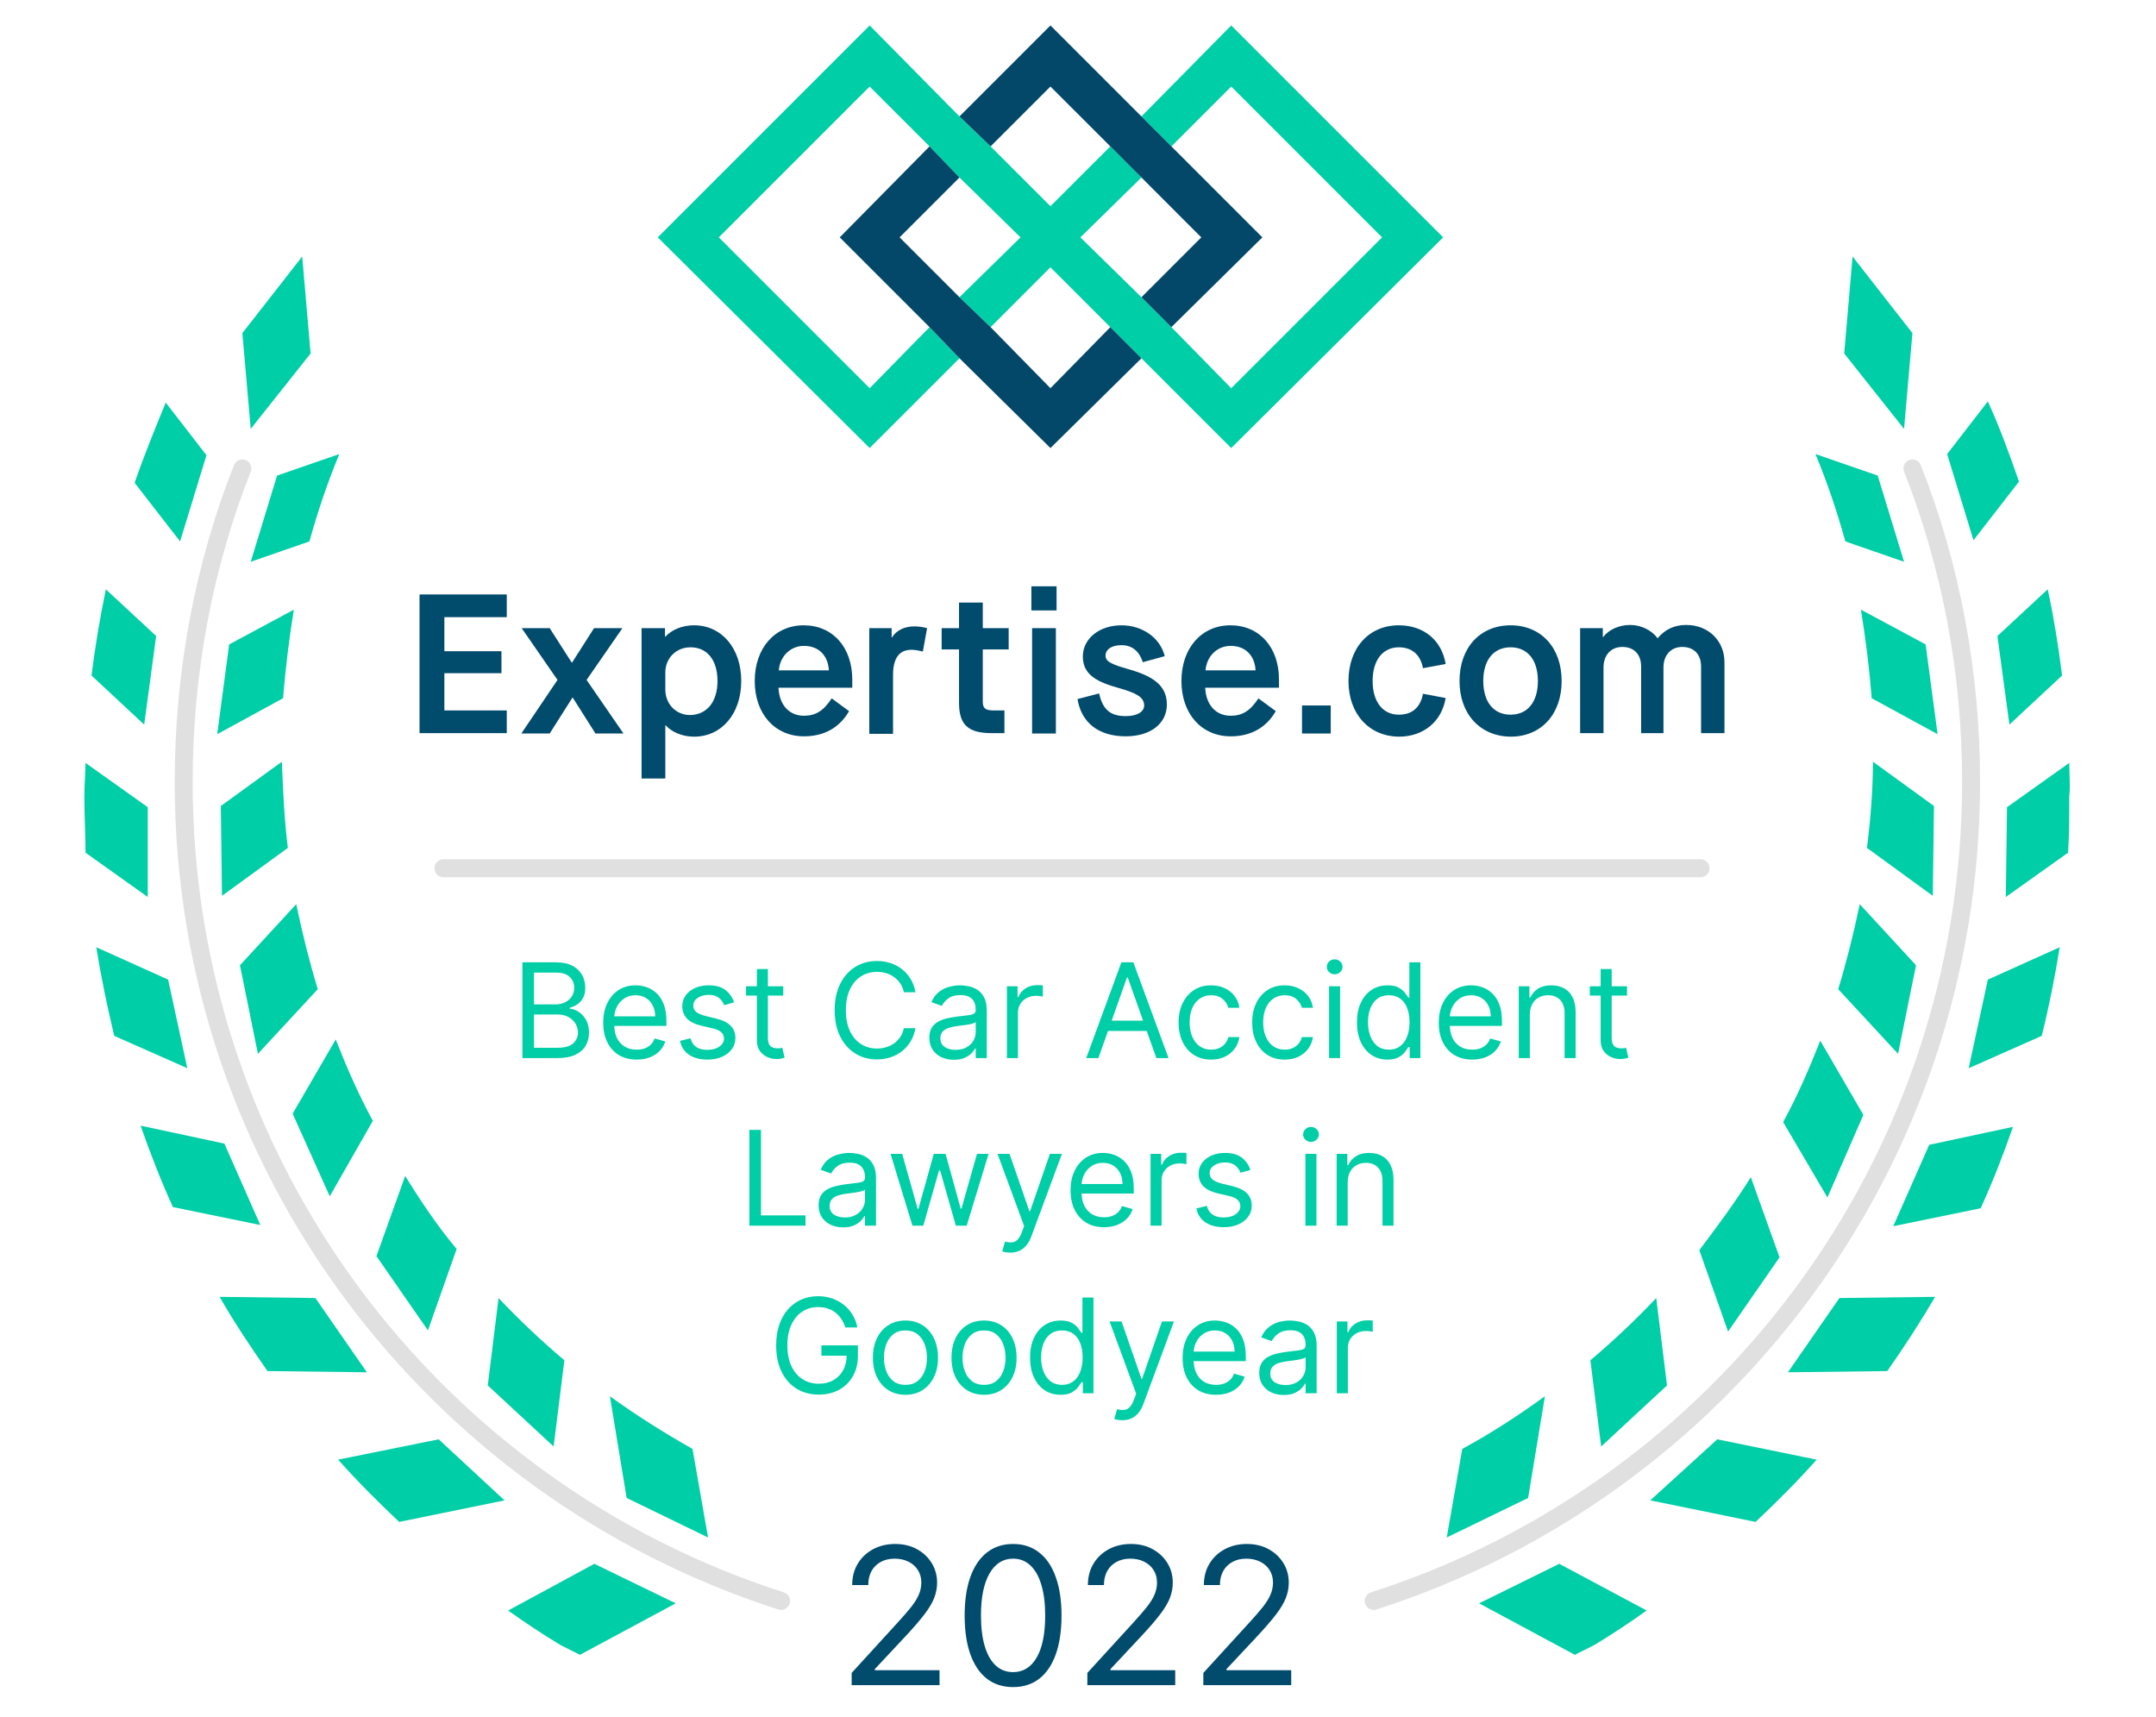 <?xml version="1.0" encoding="UTF-8"?> <svg xmlns="http://www.w3.org/2000/svg" width="113" height="90" viewBox="0 0 113 90" fill="none"><g clip-path="url(#clip0_1330_4401)"><path d="M23.244 45.508H89.128" stroke="#313131" stroke-opacity="0.15" stroke-width="0.941" stroke-linecap="round"></path><path d="M12.702 24.551C10.694 29.633 9.627 35.218 9.627 40.99C9.627 61.07 22.742 78.074 40.938 83.909" stroke="#313131" stroke-opacity="0.15" stroke-width="0.941" stroke-miterlimit="10" stroke-linecap="round"></path><path d="M100.234 24.551C102.242 29.633 103.309 35.218 103.309 40.99C103.309 61.07 90.195 78.074 71.998 83.909" stroke="#313131" stroke-opacity="0.15" stroke-width="0.941" stroke-miterlimit="10" stroke-linecap="round"></path><path d="M16.279 18.527L15.839 13.444L12.702 17.46L13.141 22.48L16.279 18.527Z" fill="#00CEA6"></path><path d="M10.82 23.86L8.686 21.1C8.122 22.48 7.557 23.86 7.055 25.304L9.439 28.378L10.82 23.86Z" fill="#00CEA6"></path><path d="M13.141 29.445L16.216 28.378C16.655 26.81 17.157 25.304 17.785 23.798L14.522 24.927L13.141 29.445Z" fill="#00CEA6"></path><path d="M8.184 33.335L5.549 30.888C5.235 32.394 4.984 33.9 4.796 35.406L7.557 37.979L8.184 33.335Z" fill="#00CEA6"></path><path d="M15.4 31.955L12.012 33.775L11.384 38.481L14.835 36.598C14.961 35.03 15.149 33.524 15.4 31.955Z" fill="#00CEA6"></path><path d="M7.745 42.308L4.482 39.986C4.482 40.551 4.419 41.178 4.419 41.743C4.419 42.747 4.482 43.688 4.482 44.692L7.745 47.014V42.308Z" fill="#00CEA6"></path><path d="M11.573 42.245L11.635 46.952L15.086 44.442C14.898 42.936 14.835 41.43 14.773 39.924L11.573 42.245Z" fill="#00CEA6"></path><path d="M8.812 51.344L5.047 49.649C5.298 51.218 5.612 52.724 5.988 54.293L9.816 55.987L8.812 51.344Z" fill="#00CEA6"></path><path d="M16.655 51.846C16.216 50.403 15.839 48.897 15.526 47.391L12.577 50.591L13.518 55.234L16.655 51.846Z" fill="#00CEA6"></path><path d="M11.761 59.94L7.369 58.999C7.871 60.442 8.435 61.885 9.063 63.266L13.643 64.207L11.761 59.94Z" fill="#00CEA6"></path><path d="M19.541 58.748C18.789 57.367 18.161 55.924 17.596 54.481L15.338 58.371L17.283 62.701L19.541 58.748Z" fill="#00CEA6"></path><path d="M16.53 68.034L11.51 67.972C12.263 69.289 13.141 70.607 14.02 71.862L19.228 71.925L16.53 68.034Z" fill="#00CEA6"></path><path d="M23.934 65.462C22.93 64.27 22.051 62.952 21.236 61.634L19.73 65.838L22.428 69.729L23.934 65.462Z" fill="#00CEA6"></path><path d="M17.722 76.505C18.726 77.635 19.793 78.701 20.922 79.768L26.444 78.639L22.993 75.439L17.722 76.505Z" fill="#00CEA6"></path><path d="M29.581 71.297C28.389 70.293 27.197 69.164 26.13 68.034L25.565 72.615L29.016 75.815L29.581 71.297Z" fill="#00CEA6"></path><path d="M26.632 84.412C27.51 85.039 28.452 85.666 29.393 86.231L30.397 86.733L35.416 84.035L31.15 81.964L26.632 84.412Z" fill="#00CEA6"></path><path d="M31.965 73.18L32.844 78.513L37.111 80.584L36.295 75.941C34.852 75.125 33.346 74.184 31.965 73.18Z" fill="#00CEA6"></path><path d="M100.234 17.46L97.097 13.444L96.658 18.527L99.795 22.48L100.234 17.46Z" fill="#00CEA6"></path><path d="M105.819 25.241C105.317 23.798 104.815 22.418 104.187 21.037L102.054 23.798L103.434 28.316L105.819 25.241Z" fill="#00CEA6"></path><path d="M99.795 29.445L98.415 24.927L95.152 23.798C95.779 25.304 96.281 26.81 96.72 28.378L99.795 29.445Z" fill="#00CEA6"></path><path d="M105.317 37.979L108.078 35.406C107.889 33.9 107.638 32.331 107.325 30.888L104.689 33.335L105.317 37.979Z" fill="#00CEA6"></path><path d="M98.101 36.598L101.552 38.481L100.925 33.775L97.536 31.955C97.787 33.524 97.975 35.03 98.101 36.598Z" fill="#00CEA6"></path><path d="M108.454 39.986L105.191 42.308L105.128 47.014L108.391 44.692C108.454 43.751 108.454 42.747 108.454 41.743C108.517 41.178 108.454 40.551 108.454 39.986Z" fill="#00CEA6"></path><path d="M101.364 42.245L98.164 39.924C98.164 41.43 98.038 42.936 97.85 44.442L101.301 46.952L101.364 42.245Z" fill="#00CEA6"></path><path d="M103.183 55.987L107.011 54.293C107.387 52.787 107.701 51.218 107.952 49.649L104.187 51.344L103.183 55.987Z" fill="#00CEA6"></path><path d="M96.344 51.846L99.481 55.234L100.422 50.591L97.473 47.391C97.16 48.897 96.783 50.403 96.344 51.846Z" fill="#00CEA6"></path><path d="M99.23 64.269L103.811 63.328C104.438 61.948 105.003 60.505 105.505 59.062L101.113 60.003L99.23 64.269Z" fill="#00CEA6"></path><path d="M97.662 58.434L95.403 54.544C94.838 55.987 94.21 57.43 93.458 58.811L95.779 62.764L97.662 58.434Z" fill="#00CEA6"></path><path d="M93.709 71.925L98.916 71.862C99.795 70.607 100.611 69.352 101.426 67.972L96.407 68.034L93.709 71.925Z" fill="#00CEA6"></path><path d="M93.269 65.901L91.763 61.697C90.948 63.015 90.006 64.27 89.065 65.525L90.571 69.792L93.269 65.901Z" fill="#00CEA6"></path><path d="M86.493 78.639L92.014 79.768C93.144 78.701 94.21 77.635 95.214 76.505L90.006 75.439L86.493 78.639Z" fill="#00CEA6"></path><path d="M83.92 75.815L87.371 72.615L86.806 68.034C85.74 69.164 84.547 70.293 83.355 71.297L83.92 75.815Z" fill="#00CEA6"></path><path d="M77.52 84.035L82.54 86.733L83.543 86.231C84.485 85.666 85.426 85.039 86.304 84.412L81.724 81.964L77.52 84.035Z" fill="#00CEA6"></path><path d="M80.971 73.18C79.59 74.184 78.147 75.125 76.641 75.941L75.826 80.584L80.092 78.513L80.971 73.18Z" fill="#00CEA6"></path><path d="M75.637 12.441L64.531 1.334L59.825 6.103L61.394 7.672L64.531 4.535L72.437 12.441L64.531 20.347L61.394 17.147L59.825 15.578L56.625 12.441L59.825 9.303L58.194 7.672L55.056 10.809L51.919 7.672L50.288 6.103L45.581 1.334L34.475 12.441L45.581 23.484L50.288 18.778L48.719 17.147L45.581 20.347L37.675 12.441L45.581 4.535L48.719 7.672L50.288 9.303L53.488 12.441L50.288 15.578L51.919 17.147L55.056 14.009L58.194 17.147L59.825 18.778L64.531 23.484L75.637 12.441Z" fill="#00CEA6"></path><path d="M55.056 4.535L58.194 7.672L59.825 9.303L62.962 12.441L59.825 15.578L61.394 17.147L66.163 12.441L61.394 7.672L59.825 6.103L55.056 1.334L50.288 6.103L51.919 7.672L55.056 4.535ZM58.194 17.147L55.056 20.347L51.919 17.147L50.288 15.578L47.15 12.441L50.288 9.303L48.719 7.672L44.013 12.441L48.719 17.147L50.288 18.778L55.056 23.484L59.825 18.778L58.194 17.147Z" fill="#034868"></path><path d="M21.989 31.157H26.561V32.347H23.29V34.132H26.282V35.284H23.29V37.236H26.561V38.426H21.989" fill="#014B6D"></path><path d="M29.22 35.637L27.342 32.923H28.811L29.964 34.727H29.983L31.135 32.923H32.622L30.744 35.637L32.678 38.445H31.209L30.02 36.567H30.001L28.811 38.445H27.324" fill="#014B6D"></path><path d="M37.605 35.693C37.605 34.596 37.065 33.927 36.191 33.927C35.429 33.927 34.871 34.504 34.871 35.247V36.139C34.871 36.901 35.429 37.478 36.172 37.478C37.065 37.459 37.605 36.771 37.605 35.693ZM33.626 32.923H34.853V33.369H34.871C35.225 32.997 35.764 32.774 36.377 32.774C37.828 32.774 38.85 33.983 38.85 35.693C38.85 37.403 37.828 38.611 36.377 38.611C35.764 38.611 35.206 38.37 34.89 38.017H34.871V40.805H33.626" fill="#014B6D"></path><path d="M43.442 35.135C43.405 34.373 42.921 33.853 42.14 33.853C41.416 33.853 40.876 34.41 40.82 35.135H43.442ZM39.557 35.693C39.557 33.964 40.616 32.774 42.121 32.774C43.647 32.774 44.669 33.927 44.669 35.619V36.046H40.802C40.839 36.92 41.341 37.515 42.14 37.515C42.754 37.515 43.163 37.254 43.591 36.604L44.501 37.273C43.999 38.147 43.182 38.593 42.14 38.593C40.616 38.593 39.557 37.422 39.557 35.693Z" fill="#014B6D"></path><path d="M45.561 32.924H46.732V33.407H46.751C46.974 33.053 47.383 32.831 47.922 32.831C48.163 32.831 48.386 32.868 48.591 32.924L48.368 34.15C48.145 34.094 47.959 34.057 47.773 34.057C47.141 34.057 46.806 34.485 46.806 35.377V38.463H45.561" fill="#014B6D"></path><path d="M51.51 34.039V36.772C51.51 37.125 51.64 37.236 52.086 37.236H52.644V38.426H51.974C50.729 38.426 50.264 37.98 50.264 36.828V34.039H49.354V32.924H50.264V31.584H51.51V32.924H52.867V34.039" fill="#014B6D"></path><path d="M54.094 32.923H55.34V38.445H54.094V32.923ZM54.057 30.73H55.377V31.994H54.057V30.73Z" fill="#014B6D"></path><path d="M56.474 36.641L57.608 36.344C57.793 37.18 58.184 37.534 59.002 37.534C59.597 37.534 59.968 37.31 59.968 36.976C59.968 36.511 59.486 36.307 58.649 36.065C57.589 35.768 56.753 35.414 56.753 34.41C56.753 33.48 57.608 32.774 58.779 32.774C59.875 32.774 60.805 33.425 61.047 34.392L59.894 34.708C59.708 34.113 59.318 33.815 58.779 33.815C58.258 33.815 57.943 34.038 57.943 34.373C57.943 34.689 58.333 34.837 59.039 35.042C60.154 35.358 61.158 35.768 61.158 36.919C61.158 37.924 60.303 38.593 59.002 38.593C57.589 38.593 56.678 37.887 56.474 36.641Z" fill="#014B6D"></path><path d="M65.806 35.135C65.769 34.373 65.286 33.853 64.505 33.853C63.78 33.853 63.24 34.41 63.185 35.135H65.806ZM61.921 35.693C61.921 33.964 62.981 32.774 64.486 32.774C66.011 32.774 67.034 33.927 67.034 35.619V36.046H63.167C63.203 36.92 63.706 37.515 64.505 37.515C65.118 37.515 65.528 37.254 65.956 36.604L66.866 37.273C66.364 38.147 65.546 38.593 64.505 38.593C62.981 38.593 61.921 37.422 61.921 35.693Z" fill="#014B6D"></path><path d="M68.241 38.445H69.747V36.976H68.241V38.445Z" fill="#014B6D"></path><path d="M70.677 35.693C70.677 33.946 71.755 32.774 73.316 32.774C74.637 32.774 75.566 33.574 75.77 34.8L74.581 35.023C74.451 34.318 74.004 33.927 73.316 33.927C72.48 33.927 71.942 34.596 71.942 35.693C71.942 36.789 72.48 37.459 73.316 37.459C74.023 37.459 74.451 37.068 74.581 36.362L75.77 36.586C75.566 37.812 74.618 38.611 73.316 38.611C71.755 38.593 70.677 37.422 70.677 35.693Z" fill="#014B6D"></path><path d="M80.604 35.693C80.604 34.596 80.065 33.927 79.173 33.927C78.28 33.927 77.741 34.596 77.741 35.693C77.741 36.789 78.28 37.459 79.173 37.459C80.065 37.459 80.604 36.789 80.604 35.693ZM76.496 35.693C76.496 33.946 77.574 32.774 79.173 32.774C80.772 32.774 81.849 33.946 81.849 35.693C81.849 37.44 80.772 38.611 79.173 38.611C77.574 38.593 76.496 37.422 76.496 35.693Z" fill="#014B6D"></path><path d="M82.835 32.924H84.006V33.388H84.025C84.322 32.998 84.862 32.756 85.437 32.756C85.995 32.756 86.553 33.017 86.869 33.444H86.888C87.259 32.998 87.743 32.756 88.375 32.756C89.565 32.756 90.383 33.611 90.383 34.708V38.426H89.156V34.931C89.156 34.28 88.766 33.908 88.171 33.908C87.576 33.908 87.185 34.336 87.185 34.987V38.426H86.014V34.931C86.014 34.28 85.624 33.908 85.029 33.908C84.434 33.908 84.043 34.336 84.043 34.987V38.426H82.817V32.924" fill="#014B6D"></path><path d="M27.381 55.458V50.438H29.136C29.485 50.438 29.774 50.498 30.001 50.619C30.228 50.738 30.397 50.899 30.508 51.102C30.619 51.303 30.675 51.526 30.675 51.771C30.675 51.987 30.637 52.165 30.56 52.306C30.485 52.446 30.385 52.557 30.261 52.639C30.138 52.721 30.005 52.781 29.861 52.82V52.869C30.015 52.879 30.169 52.933 30.324 53.031C30.48 53.129 30.61 53.27 30.714 53.453C30.819 53.636 30.871 53.859 30.871 54.124C30.871 54.376 30.814 54.602 30.699 54.803C30.585 55.004 30.404 55.163 30.158 55.281C29.911 55.399 29.59 55.458 29.194 55.458H27.381ZM27.988 54.918H29.194C29.591 54.918 29.873 54.842 30.04 54.688C30.208 54.533 30.293 54.345 30.293 54.124C30.293 53.954 30.249 53.797 30.163 53.654C30.076 53.508 29.953 53.392 29.793 53.306C29.632 53.217 29.443 53.173 29.224 53.173H27.988V54.918ZM27.988 52.644H29.116C29.299 52.644 29.464 52.608 29.611 52.536C29.76 52.464 29.878 52.363 29.964 52.232C30.052 52.101 30.096 51.948 30.096 51.771C30.096 51.55 30.02 51.363 29.866 51.21C29.712 51.055 29.469 50.977 29.136 50.977H27.988V52.644ZM33.37 55.536C33.007 55.536 32.694 55.456 32.431 55.296C32.17 55.134 31.968 54.908 31.826 54.619C31.685 54.328 31.615 53.99 31.615 53.605C31.615 53.219 31.685 52.879 31.826 52.585C31.968 52.289 32.166 52.059 32.419 51.894C32.674 51.727 32.971 51.644 33.311 51.644C33.507 51.644 33.701 51.676 33.892 51.742C34.083 51.807 34.257 51.913 34.414 52.06C34.571 52.206 34.696 52.399 34.789 52.639C34.882 52.879 34.929 53.175 34.929 53.526V53.771H32.027V53.271H34.34C34.34 53.059 34.298 52.869 34.213 52.703C34.13 52.536 34.01 52.404 33.855 52.308C33.702 52.212 33.52 52.163 33.311 52.163C33.081 52.163 32.881 52.221 32.713 52.335C32.546 52.448 32.418 52.595 32.328 52.776C32.238 52.957 32.193 53.152 32.193 53.359V53.693C32.193 53.977 32.242 54.218 32.34 54.416C32.44 54.612 32.578 54.761 32.755 54.864C32.931 54.966 33.136 55.016 33.37 55.016C33.522 55.016 33.659 54.995 33.782 54.953C33.906 54.908 34.013 54.843 34.103 54.757C34.193 54.668 34.262 54.559 34.311 54.428L34.87 54.585C34.811 54.775 34.712 54.941 34.573 55.085C34.434 55.227 34.263 55.338 34.059 55.418C33.854 55.497 33.625 55.536 33.37 55.536ZM38.475 52.536L37.956 52.683C37.923 52.596 37.875 52.512 37.811 52.431C37.749 52.347 37.664 52.279 37.556 52.225C37.448 52.171 37.31 52.144 37.142 52.144C36.912 52.144 36.72 52.197 36.566 52.303C36.414 52.408 36.338 52.541 36.338 52.703C36.338 52.846 36.39 52.96 36.495 53.043C36.599 53.127 36.763 53.196 36.985 53.252L37.544 53.389C37.881 53.471 38.131 53.596 38.296 53.764C38.462 53.931 38.544 54.145 38.544 54.408C38.544 54.624 38.482 54.817 38.358 54.987C38.235 55.157 38.064 55.291 37.843 55.389C37.622 55.487 37.366 55.536 37.073 55.536C36.689 55.536 36.371 55.453 36.12 55.286C35.868 55.119 35.709 54.876 35.642 54.556L36.191 54.418C36.243 54.621 36.342 54.773 36.488 54.874C36.635 54.975 36.827 55.026 37.064 55.026C37.333 55.026 37.547 54.969 37.706 54.855C37.866 54.739 37.946 54.6 37.946 54.438C37.946 54.307 37.9 54.198 37.809 54.109C37.717 54.02 37.577 53.953 37.387 53.908L36.76 53.761C36.415 53.68 36.162 53.553 36 53.382C35.84 53.208 35.76 52.992 35.76 52.732C35.76 52.52 35.819 52.332 35.938 52.168C36.059 52.005 36.224 51.877 36.431 51.783C36.64 51.69 36.877 51.644 37.142 51.644C37.515 51.644 37.807 51.725 38.02 51.889C38.233 52.052 38.386 52.268 38.475 52.536ZM41.052 51.693V52.183H39.101V51.693H41.052ZM39.67 50.791H40.248V54.379C40.248 54.542 40.272 54.665 40.319 54.747C40.368 54.827 40.43 54.881 40.505 54.908C40.582 54.935 40.663 54.948 40.748 54.948C40.812 54.948 40.864 54.944 40.905 54.938C40.946 54.93 40.978 54.923 41.003 54.918L41.121 55.438C41.081 55.453 41.027 55.467 40.956 55.482C40.886 55.498 40.797 55.507 40.689 55.507C40.526 55.507 40.366 55.471 40.209 55.401C40.054 55.331 39.925 55.224 39.822 55.08C39.72 54.936 39.67 54.755 39.67 54.536V50.791ZM47.981 52.006H47.373C47.337 51.832 47.275 51.678 47.185 51.546C47.096 51.413 46.989 51.302 46.861 51.212C46.735 51.121 46.596 51.052 46.442 51.006C46.288 50.961 46.128 50.938 45.962 50.938C45.658 50.938 45.382 51.015 45.136 51.168C44.89 51.322 44.695 51.548 44.55 51.847C44.406 52.146 44.334 52.513 44.334 52.948C44.334 53.382 44.406 53.749 44.55 54.048C44.695 54.347 44.89 54.574 45.136 54.727C45.382 54.881 45.658 54.958 45.962 54.958C46.128 54.958 46.288 54.935 46.442 54.889C46.596 54.843 46.735 54.775 46.861 54.685C46.989 54.594 47.096 54.482 47.185 54.35C47.275 54.216 47.337 54.062 47.373 53.889H47.981C47.935 54.145 47.852 54.375 47.731 54.578C47.61 54.78 47.46 54.953 47.28 55.095C47.1 55.235 46.899 55.342 46.675 55.416C46.453 55.489 46.215 55.526 45.962 55.526C45.533 55.526 45.153 55.422 44.819 55.212C44.486 55.003 44.224 54.706 44.032 54.32C43.841 53.935 43.746 53.477 43.746 52.948C43.746 52.418 43.841 51.961 44.032 51.575C44.224 51.189 44.486 50.892 44.819 50.683C45.153 50.474 45.533 50.369 45.962 50.369C46.215 50.369 46.453 50.406 46.675 50.479C46.899 50.553 47.1 50.661 47.28 50.803C47.46 50.944 47.61 51.115 47.731 51.318C47.852 51.519 47.935 51.748 47.981 52.006ZM49.993 55.546C49.754 55.546 49.538 55.501 49.343 55.411C49.149 55.319 48.995 55.188 48.88 55.016C48.766 54.843 48.709 54.634 48.709 54.389C48.709 54.173 48.751 53.998 48.836 53.864C48.921 53.729 49.035 53.623 49.177 53.546C49.319 53.469 49.476 53.412 49.647 53.374C49.821 53.335 49.995 53.304 50.169 53.281C50.398 53.252 50.584 53.23 50.726 53.215C50.87 53.199 50.974 53.172 51.039 53.134C51.106 53.096 51.14 53.031 51.14 52.938V52.918C51.14 52.676 51.074 52.489 50.941 52.355C50.811 52.221 50.612 52.154 50.346 52.154C50.07 52.154 49.853 52.214 49.696 52.335C49.539 52.456 49.429 52.585 49.365 52.722L48.816 52.526C48.914 52.297 49.045 52.119 49.209 51.992C49.374 51.863 49.553 51.773 49.748 51.722C49.944 51.67 50.137 51.644 50.326 51.644C50.447 51.644 50.586 51.658 50.743 51.688C50.901 51.716 51.054 51.774 51.201 51.862C51.35 51.95 51.473 52.083 51.571 52.261C51.669 52.44 51.718 52.678 51.718 52.977V55.458H51.14V54.948H51.111C51.071 55.029 51.006 55.117 50.914 55.21C50.823 55.303 50.701 55.382 50.549 55.448C50.397 55.513 50.212 55.546 49.993 55.546ZM50.081 55.026C50.31 55.026 50.503 54.981 50.66 54.891C50.818 54.801 50.937 54.685 51.017 54.543C51.099 54.401 51.14 54.252 51.14 54.095V53.565C51.115 53.595 51.062 53.622 50.978 53.646C50.897 53.669 50.802 53.69 50.694 53.708C50.588 53.724 50.484 53.739 50.383 53.752C50.283 53.763 50.202 53.773 50.14 53.781C49.99 53.801 49.849 53.833 49.718 53.877C49.589 53.919 49.485 53.984 49.405 54.07C49.326 54.155 49.287 54.271 49.287 54.418C49.287 54.619 49.361 54.771 49.51 54.874C49.66 54.975 49.851 55.026 50.081 55.026ZM52.774 55.458V51.693H53.333V52.261H53.372C53.441 52.075 53.565 51.924 53.745 51.808C53.925 51.692 54.127 51.634 54.353 51.634C54.395 51.634 54.448 51.635 54.512 51.636C54.576 51.638 54.624 51.64 54.657 51.644V52.232C54.637 52.227 54.592 52.22 54.522 52.21C54.453 52.198 54.38 52.193 54.304 52.193C54.121 52.193 53.957 52.231 53.813 52.308C53.671 52.383 53.559 52.488 53.475 52.622C53.394 52.754 53.353 52.905 53.353 53.075V55.458H52.774ZM57.568 55.458H56.931L58.774 50.438H59.401L61.245 55.458H60.607L59.107 51.232H59.068L57.568 55.458ZM57.803 53.497H60.372V54.036H57.803V53.497ZM63.477 55.536C63.124 55.536 62.821 55.453 62.566 55.286C62.311 55.119 62.115 54.89 61.977 54.597C61.84 54.305 61.771 53.971 61.771 53.595C61.771 53.212 61.842 52.875 61.982 52.582C62.124 52.288 62.322 52.059 62.575 51.894C62.83 51.727 63.128 51.644 63.468 51.644C63.732 51.644 63.971 51.693 64.183 51.791C64.396 51.889 64.57 52.026 64.705 52.203C64.841 52.379 64.925 52.585 64.958 52.82H64.379C64.335 52.649 64.237 52.497 64.085 52.364C63.935 52.23 63.732 52.163 63.477 52.163C63.252 52.163 63.054 52.222 62.884 52.34C62.716 52.456 62.584 52.62 62.49 52.832C62.397 53.043 62.35 53.291 62.35 53.575C62.35 53.866 62.396 54.119 62.487 54.335C62.58 54.551 62.711 54.718 62.879 54.837C63.049 54.957 63.249 55.016 63.477 55.016C63.628 55.016 63.764 54.99 63.887 54.938C64.009 54.886 64.113 54.81 64.198 54.712C64.283 54.614 64.343 54.497 64.379 54.359H64.958C64.925 54.582 64.844 54.782 64.715 54.96C64.588 55.136 64.419 55.277 64.208 55.382C63.999 55.484 63.755 55.536 63.477 55.536ZM67.333 55.536C66.98 55.536 66.676 55.453 66.421 55.286C66.166 55.119 65.97 54.89 65.833 54.597C65.696 54.305 65.627 53.971 65.627 53.595C65.627 53.212 65.697 52.875 65.838 52.582C65.98 52.288 66.178 52.059 66.431 51.894C66.686 51.727 66.983 51.644 67.323 51.644C67.588 51.644 67.826 51.693 68.039 51.791C68.251 51.889 68.425 52.026 68.561 52.203C68.697 52.379 68.781 52.585 68.813 52.82H68.235C68.191 52.649 68.093 52.497 67.941 52.364C67.79 52.23 67.588 52.163 67.333 52.163C67.107 52.163 66.91 52.222 66.74 52.34C66.571 52.456 66.44 52.62 66.345 52.832C66.252 53.043 66.205 53.291 66.205 53.575C66.205 53.866 66.251 54.119 66.343 54.335C66.436 54.551 66.567 54.718 66.735 54.837C66.905 54.957 67.104 55.016 67.333 55.016C67.483 55.016 67.62 54.99 67.742 54.938C67.865 54.886 67.969 54.81 68.053 54.712C68.138 54.614 68.199 54.497 68.235 54.359H68.813C68.781 54.582 68.7 54.782 68.571 54.96C68.443 55.136 68.274 55.277 68.063 55.382C67.854 55.484 67.611 55.536 67.333 55.536ZM69.659 55.458V51.693H70.237V55.458H69.659ZM69.953 51.065C69.84 51.065 69.743 51.027 69.661 50.95C69.581 50.873 69.541 50.781 69.541 50.673C69.541 50.565 69.581 50.473 69.661 50.396C69.743 50.319 69.84 50.281 69.953 50.281C70.066 50.281 70.162 50.319 70.242 50.396C70.324 50.473 70.365 50.565 70.365 50.673C70.365 50.781 70.324 50.873 70.242 50.95C70.162 51.027 70.066 51.065 69.953 51.065ZM72.719 55.536C72.405 55.536 72.128 55.457 71.888 55.298C71.647 55.138 71.459 54.913 71.324 54.622C71.188 54.329 71.12 53.984 71.12 53.585C71.12 53.19 71.188 52.846 71.324 52.556C71.459 52.265 71.648 52.04 71.89 51.881C72.132 51.723 72.411 51.644 72.728 51.644C72.973 51.644 73.167 51.684 73.309 51.766C73.453 51.846 73.562 51.938 73.638 52.041C73.714 52.142 73.774 52.225 73.817 52.291H73.866V50.438H74.444V55.458H73.885V54.879H73.817C73.774 54.948 73.714 55.034 73.635 55.139C73.557 55.242 73.445 55.334 73.299 55.416C73.154 55.496 72.96 55.536 72.719 55.536ZM72.797 55.016C73.029 55.016 73.225 54.956 73.385 54.835C73.545 54.712 73.667 54.543 73.75 54.328C73.834 54.11 73.875 53.859 73.875 53.575C73.875 53.294 73.835 53.048 73.753 52.837C73.671 52.625 73.55 52.46 73.39 52.342C73.23 52.223 73.032 52.163 72.797 52.163C72.552 52.163 72.347 52.226 72.184 52.352C72.022 52.476 71.901 52.645 71.819 52.859C71.739 53.072 71.699 53.31 71.699 53.575C71.699 53.843 71.74 54.087 71.821 54.306C71.905 54.523 72.027 54.696 72.189 54.825C72.352 54.953 72.555 55.016 72.797 55.016ZM77.162 55.536C76.799 55.536 76.487 55.456 76.224 55.296C75.962 55.134 75.76 54.908 75.618 54.619C75.478 54.328 75.407 53.99 75.407 53.605C75.407 53.219 75.478 52.879 75.618 52.585C75.76 52.289 75.958 52.059 76.211 51.894C76.466 51.727 76.763 51.644 77.103 51.644C77.299 51.644 77.493 51.676 77.684 51.742C77.876 51.807 78.049 51.913 78.206 52.06C78.363 52.206 78.488 52.399 78.581 52.639C78.674 52.879 78.721 53.175 78.721 53.526V53.771H75.819V53.271H78.133C78.133 53.059 78.09 52.869 78.005 52.703C77.922 52.536 77.803 52.404 77.647 52.308C77.494 52.212 77.313 52.163 77.103 52.163C76.873 52.163 76.674 52.221 76.505 52.335C76.339 52.448 76.21 52.595 76.121 52.776C76.031 52.957 75.986 53.152 75.986 53.359V53.693C75.986 53.977 76.035 54.218 76.133 54.416C76.233 54.612 76.371 54.761 76.547 54.864C76.724 54.966 76.929 55.016 77.162 55.016C77.314 55.016 77.451 54.995 77.574 54.953C77.698 54.908 77.805 54.843 77.895 54.757C77.985 54.668 78.054 54.559 78.103 54.428L78.662 54.585C78.603 54.775 78.505 54.941 78.366 55.085C78.227 55.227 78.055 55.338 77.851 55.418C77.647 55.497 77.417 55.536 77.162 55.536ZM80.18 53.193V55.458H79.601V51.693H80.16V52.281H80.209C80.297 52.09 80.431 51.936 80.611 51.82C80.791 51.703 81.023 51.644 81.307 51.644C81.562 51.644 81.785 51.696 81.976 51.8C82.167 51.904 82.316 52.06 82.422 52.271C82.528 52.48 82.582 52.745 82.582 53.065V55.458H82.003V53.105C82.003 52.809 81.926 52.578 81.773 52.413C81.619 52.247 81.408 52.163 81.14 52.163C80.956 52.163 80.791 52.203 80.645 52.283C80.501 52.364 80.388 52.48 80.305 52.634C80.221 52.788 80.18 52.974 80.18 53.193ZM85.276 51.693V52.183H83.325V51.693H85.276ZM83.893 50.791H84.472V54.379C84.472 54.542 84.496 54.665 84.543 54.747C84.592 54.827 84.654 54.881 84.729 54.908C84.806 54.935 84.887 54.948 84.972 54.948C85.036 54.948 85.088 54.944 85.129 54.938C85.17 54.93 85.202 54.923 85.227 54.918L85.344 55.438C85.305 55.453 85.251 55.467 85.18 55.482C85.11 55.498 85.021 55.507 84.913 55.507C84.75 55.507 84.59 55.471 84.433 55.401C84.277 55.331 84.148 55.224 84.045 55.08C83.944 54.936 83.893 54.755 83.893 54.536V50.791Z" fill="#00CEA6"></path><path d="M39.277 64.242V59.222H39.885V63.703H42.218V64.242H39.277ZM44.189 64.33C43.95 64.33 43.734 64.285 43.539 64.196C43.345 64.104 43.19 63.973 43.076 63.801C42.962 63.628 42.904 63.419 42.904 63.173C42.904 62.958 42.947 62.783 43.032 62.649C43.117 62.513 43.23 62.407 43.373 62.33C43.515 62.254 43.672 62.196 43.843 62.159C44.017 62.12 44.191 62.089 44.365 62.066C44.594 62.036 44.78 62.014 44.922 61.999C45.066 61.983 45.17 61.956 45.235 61.919C45.302 61.881 45.336 61.816 45.336 61.722V61.703C45.336 61.461 45.27 61.273 45.137 61.139C45.007 61.005 44.808 60.938 44.542 60.938C44.266 60.938 44.049 60.999 43.892 61.12C43.735 61.24 43.625 61.37 43.561 61.507L43.012 61.311C43.11 61.082 43.241 60.904 43.404 60.776C43.569 60.647 43.749 60.557 43.944 60.507C44.14 60.455 44.333 60.428 44.522 60.428C44.643 60.428 44.782 60.443 44.939 60.472C45.097 60.5 45.25 60.558 45.397 60.647C45.546 60.735 45.669 60.868 45.767 61.046C45.865 61.224 45.914 61.463 45.914 61.762V64.242H45.336V63.732H45.306C45.267 63.814 45.202 63.901 45.11 63.995C45.019 64.088 44.897 64.167 44.745 64.232C44.593 64.298 44.408 64.33 44.189 64.33ZM44.277 63.811C44.506 63.811 44.699 63.766 44.855 63.676C45.014 63.586 45.133 63.47 45.213 63.328C45.295 63.186 45.336 63.036 45.336 62.879V62.35C45.311 62.379 45.258 62.406 45.174 62.431C45.093 62.454 44.998 62.474 44.89 62.492C44.784 62.508 44.68 62.523 44.579 62.536C44.479 62.548 44.398 62.557 44.336 62.566C44.186 62.585 44.045 62.617 43.914 62.661C43.785 62.704 43.681 62.768 43.601 62.855C43.522 62.94 43.483 63.056 43.483 63.203C43.483 63.404 43.557 63.556 43.706 63.659C43.856 63.76 44.047 63.811 44.277 63.811ZM47.823 64.242L46.676 60.477H47.284L48.098 63.36H48.137L48.941 60.477H49.559L50.353 63.35H50.392L51.206 60.477H51.813L50.666 64.242H50.098L49.274 61.35H49.215L48.392 64.242H47.823ZM52.951 65.654C52.853 65.654 52.765 65.646 52.688 65.629C52.612 65.615 52.559 65.6 52.529 65.585L52.676 65.076C52.817 65.112 52.941 65.125 53.049 65.115C53.157 65.105 53.252 65.057 53.336 64.97C53.42 64.885 53.498 64.747 53.568 64.556L53.676 64.262L52.284 60.477H52.911L53.951 63.477H53.99L55.029 60.477H55.657L54.059 64.791C53.987 64.986 53.898 65.147 53.791 65.274C53.685 65.403 53.562 65.499 53.421 65.561C53.282 65.623 53.126 65.654 52.951 65.654ZM57.864 64.321C57.501 64.321 57.188 64.241 56.925 64.08C56.664 63.919 56.462 63.693 56.32 63.404C56.179 63.113 56.109 62.775 56.109 62.389C56.109 62.004 56.179 61.664 56.32 61.37C56.462 61.074 56.66 60.843 56.913 60.678C57.168 60.512 57.465 60.428 57.805 60.428C58.001 60.428 58.195 60.461 58.386 60.526C58.577 60.592 58.751 60.698 58.908 60.845C59.065 60.99 59.19 61.183 59.283 61.423C59.376 61.664 59.423 61.959 59.423 62.311V62.556H56.521V62.056H58.834C58.834 61.843 58.792 61.654 58.707 61.487C58.624 61.321 58.504 61.189 58.349 61.093C58.196 60.996 58.014 60.948 57.805 60.948C57.575 60.948 57.375 61.005 57.207 61.12C57.04 61.232 56.912 61.379 56.822 61.561C56.732 61.742 56.687 61.937 56.687 62.144V62.477C56.687 62.762 56.736 63.003 56.834 63.2C56.934 63.397 57.072 63.546 57.249 63.649C57.425 63.75 57.63 63.801 57.864 63.801C58.016 63.801 58.153 63.78 58.276 63.737C58.4 63.693 58.507 63.628 58.597 63.541C58.687 63.453 58.756 63.343 58.805 63.213L59.364 63.37C59.305 63.559 59.206 63.726 59.067 63.87C58.928 64.012 58.757 64.123 58.553 64.203C58.348 64.281 58.119 64.321 57.864 64.321ZM60.303 64.242V60.477H60.861V61.046H60.901C60.969 60.86 61.094 60.709 61.273 60.593C61.453 60.477 61.656 60.419 61.881 60.419C61.924 60.419 61.977 60.419 62.041 60.421C62.104 60.423 62.152 60.425 62.185 60.428V61.017C62.166 61.012 62.121 61.004 62.05 60.995C61.982 60.983 61.909 60.977 61.832 60.977C61.649 60.977 61.486 61.016 61.342 61.093C61.2 61.168 61.087 61.272 61.004 61.406C60.922 61.539 60.881 61.69 60.881 61.86V64.242H60.303ZM65.537 61.321L65.018 61.468C64.985 61.381 64.937 61.297 64.873 61.215C64.811 61.132 64.726 61.063 64.618 61.009C64.511 60.955 64.373 60.928 64.204 60.928C63.974 60.928 63.782 60.981 63.628 61.088C63.476 61.192 63.4 61.325 63.4 61.487C63.4 61.631 63.453 61.745 63.557 61.828C63.662 61.911 63.825 61.981 64.047 62.036L64.606 62.173C64.943 62.255 65.194 62.38 65.359 62.548C65.524 62.715 65.606 62.93 65.606 63.193C65.606 63.409 65.544 63.602 65.42 63.772C65.297 63.941 65.126 64.076 64.905 64.174C64.685 64.272 64.428 64.321 64.135 64.321C63.752 64.321 63.434 64.237 63.182 64.071C62.93 63.904 62.771 63.66 62.704 63.34L63.253 63.203C63.306 63.406 63.404 63.557 63.55 63.659C63.697 63.76 63.889 63.811 64.126 63.811C64.395 63.811 64.609 63.754 64.768 63.639C64.928 63.523 65.008 63.384 65.008 63.222C65.008 63.092 64.962 62.982 64.871 62.894C64.779 62.804 64.639 62.737 64.449 62.693L63.822 62.546C63.477 62.464 63.224 62.338 63.062 62.166C62.902 61.993 62.822 61.776 62.822 61.517C62.822 61.304 62.881 61.116 63.001 60.953C63.122 60.789 63.286 60.661 63.493 60.568C63.703 60.475 63.94 60.428 64.204 60.428C64.577 60.428 64.869 60.51 65.082 60.673C65.296 60.837 65.448 61.053 65.537 61.321ZM68.418 64.242V60.477H68.997V64.242H68.418ZM68.712 59.85C68.6 59.85 68.502 59.812 68.421 59.735C68.341 59.658 68.3 59.566 68.3 59.458C68.3 59.35 68.341 59.258 68.421 59.181C68.502 59.104 68.6 59.066 68.712 59.066C68.825 59.066 68.921 59.104 69.001 59.181C69.083 59.258 69.124 59.35 69.124 59.458C69.124 59.566 69.083 59.658 69.001 59.735C68.921 59.812 68.825 59.85 68.712 59.85ZM70.635 61.977V64.242H70.056V60.477H70.615V61.066H70.664C70.752 60.874 70.886 60.721 71.066 60.605C71.246 60.487 71.478 60.428 71.762 60.428C72.017 60.428 72.24 60.481 72.431 60.585C72.622 60.688 72.771 60.845 72.877 61.056C72.984 61.265 73.037 61.53 73.037 61.85V64.242H72.458V61.889C72.458 61.593 72.381 61.363 72.228 61.198C72.074 61.031 71.863 60.948 71.595 60.948C71.411 60.948 71.246 60.988 71.1 61.068C70.956 61.148 70.843 61.265 70.76 61.419C70.676 61.572 70.635 61.758 70.635 61.977Z" fill="#00CEA6"></path><path d="M44.307 69.575C44.253 69.41 44.182 69.262 44.094 69.132C44.007 68.999 43.904 68.886 43.783 68.793C43.663 68.7 43.528 68.629 43.376 68.58C43.224 68.531 43.057 68.507 42.876 68.507C42.578 68.507 42.308 68.583 42.065 68.737C41.821 68.891 41.627 69.117 41.484 69.416C41.34 69.715 41.268 70.082 41.268 70.516C41.268 70.951 41.341 71.318 41.486 71.617C41.632 71.916 41.828 72.142 42.077 72.296C42.325 72.45 42.605 72.526 42.915 72.526C43.203 72.526 43.456 72.465 43.675 72.343C43.895 72.218 44.067 72.043 44.19 71.818C44.314 71.591 44.376 71.324 44.376 71.016L44.562 71.056H43.052V70.516H44.964V71.056C44.964 71.469 44.876 71.829 44.699 72.134C44.525 72.44 44.283 72.677 43.974 72.845C43.667 73.012 43.314 73.095 42.915 73.095C42.471 73.095 42.08 72.99 41.743 72.781C41.408 72.572 41.147 72.275 40.959 71.889C40.773 71.503 40.68 71.046 40.68 70.516C40.68 70.119 40.733 69.762 40.839 69.445C40.947 69.127 41.099 68.856 41.295 68.632C41.491 68.408 41.723 68.236 41.991 68.117C42.259 67.998 42.554 67.938 42.876 67.938C43.141 67.938 43.387 67.978 43.616 68.058C43.846 68.136 44.051 68.248 44.231 68.394C44.413 68.538 44.564 68.71 44.685 68.911C44.806 69.11 44.889 69.332 44.935 69.575H44.307ZM47.456 73.105C47.116 73.105 46.818 73.024 46.562 72.862C46.307 72.7 46.107 72.474 45.964 72.183C45.821 71.892 45.75 71.552 45.75 71.164C45.75 70.771 45.821 70.429 45.964 70.137C46.107 69.844 46.307 69.617 46.562 69.455C46.818 69.293 47.116 69.213 47.456 69.213C47.796 69.213 48.093 69.293 48.348 69.455C48.605 69.617 48.804 69.844 48.946 70.137C49.09 70.429 49.162 70.771 49.162 71.164C49.162 71.552 49.09 71.892 48.946 72.183C48.804 72.474 48.605 72.7 48.348 72.862C48.093 73.024 47.796 73.105 47.456 73.105ZM47.456 72.585C47.714 72.585 47.927 72.519 48.093 72.387C48.26 72.254 48.383 72.08 48.464 71.865C48.544 71.649 48.584 71.415 48.584 71.164C48.584 70.912 48.544 70.677 48.464 70.46C48.383 70.243 48.26 70.067 48.093 69.933C47.927 69.799 47.714 69.732 47.456 69.732C47.198 69.732 46.986 69.799 46.819 69.933C46.652 70.067 46.529 70.243 46.449 70.46C46.369 70.677 46.329 70.912 46.329 71.164C46.329 71.415 46.369 71.649 46.449 71.865C46.529 72.08 46.652 72.254 46.819 72.387C46.986 72.519 47.198 72.585 47.456 72.585ZM51.575 73.105C51.235 73.105 50.937 73.024 50.68 72.862C50.425 72.7 50.226 72.474 50.082 72.183C49.94 71.892 49.869 71.552 49.869 71.164C49.869 70.771 49.94 70.429 50.082 70.137C50.226 69.844 50.425 69.617 50.68 69.455C50.937 69.293 51.235 69.213 51.575 69.213C51.914 69.213 52.212 69.293 52.467 69.455C52.723 69.617 52.923 69.844 53.065 70.137C53.209 70.429 53.281 70.771 53.281 71.164C53.281 71.552 53.209 71.892 53.065 72.183C52.923 72.474 52.723 72.7 52.467 72.862C52.212 73.024 51.914 73.105 51.575 73.105ZM51.575 72.585C51.833 72.585 52.045 72.519 52.212 72.387C52.379 72.254 52.502 72.08 52.582 71.865C52.662 71.649 52.702 71.415 52.702 71.164C52.702 70.912 52.662 70.677 52.582 70.46C52.502 70.243 52.379 70.067 52.212 69.933C52.045 69.799 51.833 69.732 51.575 69.732C51.316 69.732 51.104 69.799 50.937 69.933C50.771 70.067 50.647 70.243 50.567 70.46C50.487 70.677 50.447 70.912 50.447 71.164C50.447 71.415 50.487 71.649 50.567 71.865C50.647 72.08 50.771 72.254 50.937 72.387C51.104 72.519 51.316 72.585 51.575 72.585ZM55.585 73.105C55.271 73.105 54.994 73.026 54.754 72.867C54.514 72.707 54.326 72.481 54.191 72.191C54.055 71.898 53.987 71.552 53.987 71.154C53.987 70.758 54.055 70.415 54.191 70.124C54.326 69.834 54.515 69.609 54.757 69.45C54.998 69.292 55.278 69.213 55.595 69.213C55.84 69.213 56.034 69.253 56.176 69.335C56.32 69.415 56.429 69.507 56.504 69.61C56.581 69.711 56.641 69.794 56.683 69.86H56.732V68.007H57.311V73.026H56.752V72.448H56.683C56.641 72.516 56.58 72.603 56.502 72.708C56.423 72.811 56.312 72.903 56.166 72.985C56.021 73.065 55.827 73.105 55.585 73.105ZM55.664 72.585C55.896 72.585 56.092 72.525 56.252 72.404C56.412 72.281 56.534 72.112 56.617 71.896C56.7 71.679 56.742 71.428 56.742 71.144C56.742 70.863 56.701 70.617 56.62 70.406C56.538 70.194 56.417 70.029 56.257 69.911C56.097 69.792 55.899 69.732 55.664 69.732C55.419 69.732 55.214 69.795 55.051 69.921C54.889 70.045 54.767 70.214 54.686 70.428C54.605 70.641 54.566 70.879 54.566 71.144C54.566 71.412 54.606 71.655 54.688 71.874C54.771 72.092 54.894 72.265 55.056 72.394C55.219 72.521 55.422 72.585 55.664 72.585ZM58.823 74.438C58.725 74.438 58.638 74.43 58.561 74.414C58.484 74.399 58.431 74.384 58.401 74.37L58.548 73.86C58.689 73.896 58.813 73.909 58.921 73.899C59.029 73.889 59.124 73.841 59.208 73.754C59.293 73.669 59.37 73.531 59.441 73.34L59.548 73.046L58.156 69.261H58.784L59.823 72.262H59.862L60.901 69.261H61.529L59.931 73.575C59.859 73.77 59.77 73.931 59.664 74.058C59.557 74.187 59.434 74.283 59.294 74.345C59.155 74.407 58.998 74.438 58.823 74.438ZM63.736 73.105C63.373 73.105 63.06 73.025 62.797 72.865C62.536 72.703 62.334 72.477 62.192 72.188C62.051 71.897 61.981 71.559 61.981 71.173C61.981 70.788 62.051 70.448 62.192 70.154C62.334 69.858 62.532 69.628 62.785 69.463C63.04 69.296 63.337 69.213 63.677 69.213C63.873 69.213 64.067 69.245 64.258 69.311C64.449 69.376 64.623 69.482 64.78 69.629C64.937 69.775 65.062 69.967 65.155 70.208C65.248 70.448 65.295 70.744 65.295 71.095V71.34H62.393V70.84H64.707C64.707 70.628 64.664 70.438 64.579 70.271C64.496 70.105 64.377 69.973 64.221 69.877C64.068 69.78 63.886 69.732 63.677 69.732C63.447 69.732 63.248 69.789 63.079 69.904C62.913 70.016 62.784 70.163 62.694 70.345C62.605 70.526 62.56 70.721 62.56 70.928V71.262C62.56 71.546 62.609 71.787 62.707 71.985C62.806 72.181 62.944 72.33 63.121 72.433C63.297 72.534 63.502 72.585 63.736 72.585C63.888 72.585 64.025 72.564 64.148 72.521C64.272 72.477 64.379 72.412 64.469 72.325C64.559 72.237 64.628 72.128 64.677 71.997L65.236 72.154C65.177 72.343 65.079 72.51 64.94 72.654C64.801 72.796 64.629 72.907 64.425 72.987C64.221 73.066 63.991 73.105 63.736 73.105ZM67.283 73.115C67.044 73.115 66.828 73.07 66.633 72.98C66.439 72.888 66.284 72.757 66.17 72.585C66.056 72.412 65.998 72.203 65.998 71.958C65.998 71.742 66.041 71.567 66.126 71.433C66.211 71.298 66.324 71.191 66.467 71.115C66.609 71.038 66.766 70.981 66.937 70.943C67.11 70.904 67.284 70.873 67.459 70.85C67.688 70.82 67.874 70.798 68.016 70.784C68.159 70.767 68.264 70.74 68.329 70.703C68.396 70.665 68.43 70.6 68.43 70.507V70.487C68.43 70.245 68.364 70.057 68.231 69.923C68.101 69.789 67.902 69.722 67.636 69.722C67.36 69.722 67.143 69.783 66.986 69.904C66.829 70.025 66.719 70.154 66.655 70.291L66.106 70.095C66.204 69.866 66.335 69.688 66.499 69.561C66.663 69.431 66.843 69.342 67.038 69.291C67.234 69.239 67.427 69.213 67.616 69.213C67.737 69.213 67.876 69.227 68.033 69.257C68.191 69.284 68.344 69.342 68.491 69.431C68.64 69.519 68.763 69.652 68.861 69.83C68.959 70.008 69.008 70.247 69.008 70.546V73.026H68.43V72.516H68.4C68.361 72.598 68.296 72.686 68.204 72.779C68.113 72.872 67.991 72.951 67.839 73.017C67.687 73.082 67.502 73.115 67.283 73.115ZM67.371 72.595C67.6 72.595 67.793 72.55 67.95 72.46C68.108 72.37 68.227 72.254 68.307 72.112C68.389 71.97 68.43 71.82 68.43 71.664V71.134C68.405 71.164 68.352 71.191 68.268 71.215C68.186 71.238 68.092 71.258 67.984 71.276C67.878 71.293 67.774 71.307 67.672 71.32C67.573 71.332 67.492 71.342 67.43 71.35C67.279 71.37 67.139 71.401 67.008 71.445C66.879 71.488 66.775 71.552 66.695 71.639C66.616 71.724 66.577 71.84 66.577 71.987C66.577 72.188 66.651 72.34 66.8 72.443C66.95 72.544 67.141 72.595 67.371 72.595ZM70.064 73.026V69.261H70.623V69.83H70.662C70.731 69.644 70.855 69.493 71.035 69.377C71.215 69.261 71.417 69.203 71.643 69.203C71.685 69.203 71.738 69.204 71.802 69.205C71.866 69.207 71.914 69.209 71.947 69.213V69.801C71.927 69.796 71.882 69.788 71.812 69.779C71.743 69.767 71.67 69.762 71.594 69.762C71.411 69.762 71.247 69.8 71.103 69.877C70.961 69.952 70.849 70.056 70.765 70.191C70.683 70.323 70.643 70.474 70.643 70.644V73.026H70.064Z" fill="#00CEA6"></path><path d="M44.637 88.325V87.683L47.047 85.045C47.33 84.736 47.563 84.468 47.746 84.24C47.929 84.009 48.064 83.793 48.152 83.591C48.242 83.386 48.288 83.172 48.288 82.949C48.288 82.692 48.226 82.47 48.102 82.282C47.981 82.094 47.815 81.95 47.603 81.847C47.392 81.745 47.154 81.694 46.89 81.694C46.61 81.694 46.365 81.752 46.156 81.869C45.949 81.983 45.788 82.143 45.674 82.35C45.563 82.557 45.507 82.799 45.507 83.077H44.665C44.665 82.649 44.764 82.274 44.961 81.951C45.159 81.627 45.427 81.376 45.767 81.195C46.109 81.014 46.493 80.924 46.919 80.924C47.346 80.924 47.725 81.014 48.056 81.195C48.386 81.376 48.645 81.619 48.833 81.926C49.021 82.232 49.115 82.573 49.115 82.949C49.115 83.218 49.066 83.48 48.969 83.737C48.873 83.991 48.707 84.275 48.469 84.589C48.234 84.9 47.907 85.281 47.489 85.73L45.849 87.484V87.541H49.243V88.325H44.637ZM53.097 88.425C52.56 88.425 52.102 88.279 51.724 87.987C51.347 87.692 51.058 87.265 50.858 86.707C50.658 86.146 50.559 85.468 50.559 84.674C50.559 83.885 50.658 83.212 50.858 82.653C51.06 82.092 51.35 81.664 51.728 81.37C52.108 81.072 52.565 80.924 53.097 80.924C53.63 80.924 54.085 81.072 54.462 81.37C54.843 81.664 55.133 82.092 55.332 82.653C55.535 83.212 55.636 83.885 55.636 84.674C55.636 85.468 55.536 86.146 55.336 86.707C55.136 87.265 54.848 87.692 54.47 87.987C54.092 88.279 53.634 88.425 53.097 88.425ZM53.097 87.641C53.63 87.641 54.043 87.384 54.338 86.871C54.633 86.357 54.78 85.625 54.78 84.674C54.78 84.042 54.712 83.504 54.577 83.059C54.444 82.615 54.251 82.276 53.999 82.043C53.749 81.81 53.449 81.694 53.097 81.694C52.569 81.694 52.157 81.954 51.86 82.475C51.563 82.993 51.414 83.726 51.414 84.674C51.414 85.307 51.481 85.844 51.614 86.286C51.747 86.728 51.938 87.064 52.188 87.295C52.44 87.525 52.743 87.641 53.097 87.641ZM56.99 88.325V87.683L59.4 85.045C59.683 84.736 59.916 84.468 60.099 84.24C60.282 84.009 60.418 83.793 60.505 83.591C60.596 83.386 60.641 83.172 60.641 82.949C60.641 82.692 60.579 82.47 60.456 82.282C60.334 82.094 60.168 81.95 59.956 81.847C59.745 81.745 59.507 81.694 59.243 81.694C58.963 81.694 58.718 81.752 58.509 81.869C58.302 81.983 58.142 82.143 58.028 82.35C57.916 82.557 57.86 82.799 57.86 83.077H57.019C57.019 82.649 57.117 82.274 57.315 81.951C57.512 81.627 57.781 81.376 58.12 81.195C58.463 81.014 58.846 80.924 59.272 80.924C59.7 80.924 60.079 81.014 60.409 81.195C60.74 81.376 60.999 81.619 61.187 81.926C61.374 82.232 61.468 82.573 61.468 82.949C61.468 83.218 61.419 83.48 61.322 83.737C61.227 83.991 61.06 84.275 60.823 84.589C60.587 84.9 60.261 85.281 59.842 85.73L58.202 87.484V87.541H61.596V88.325H56.99ZM63.069 88.325V87.683L65.479 85.045C65.762 84.736 65.995 84.468 66.178 84.24C66.361 84.009 66.496 83.793 66.584 83.591C66.674 83.386 66.72 83.172 66.72 82.949C66.72 82.692 66.658 82.47 66.534 82.282C66.413 82.094 66.247 81.95 66.035 81.847C65.824 81.745 65.586 81.694 65.322 81.694C65.042 81.694 64.797 81.752 64.588 81.869C64.381 81.983 64.22 82.143 64.106 82.35C63.995 82.557 63.939 82.799 63.939 83.077H63.097C63.097 82.649 63.196 82.274 63.393 81.951C63.591 81.627 63.859 81.376 64.199 81.195C64.541 81.014 64.925 80.924 65.351 80.924C65.778 80.924 66.157 81.014 66.488 81.195C66.818 81.376 67.077 81.619 67.265 81.926C67.453 82.232 67.547 82.573 67.547 82.949C67.547 83.218 67.498 83.48 67.4 83.737C67.305 83.991 67.139 84.275 66.901 84.589C66.666 84.9 66.339 85.281 65.921 85.73L64.281 87.484V87.541H67.675V88.325H63.069Z" fill="#014B6D"></path></g><defs><clipPath id="clip0_1330_4401"><rect width="112.5" height="90" fill="white" transform="translate(0.482)"></rect></clipPath></defs></svg> 